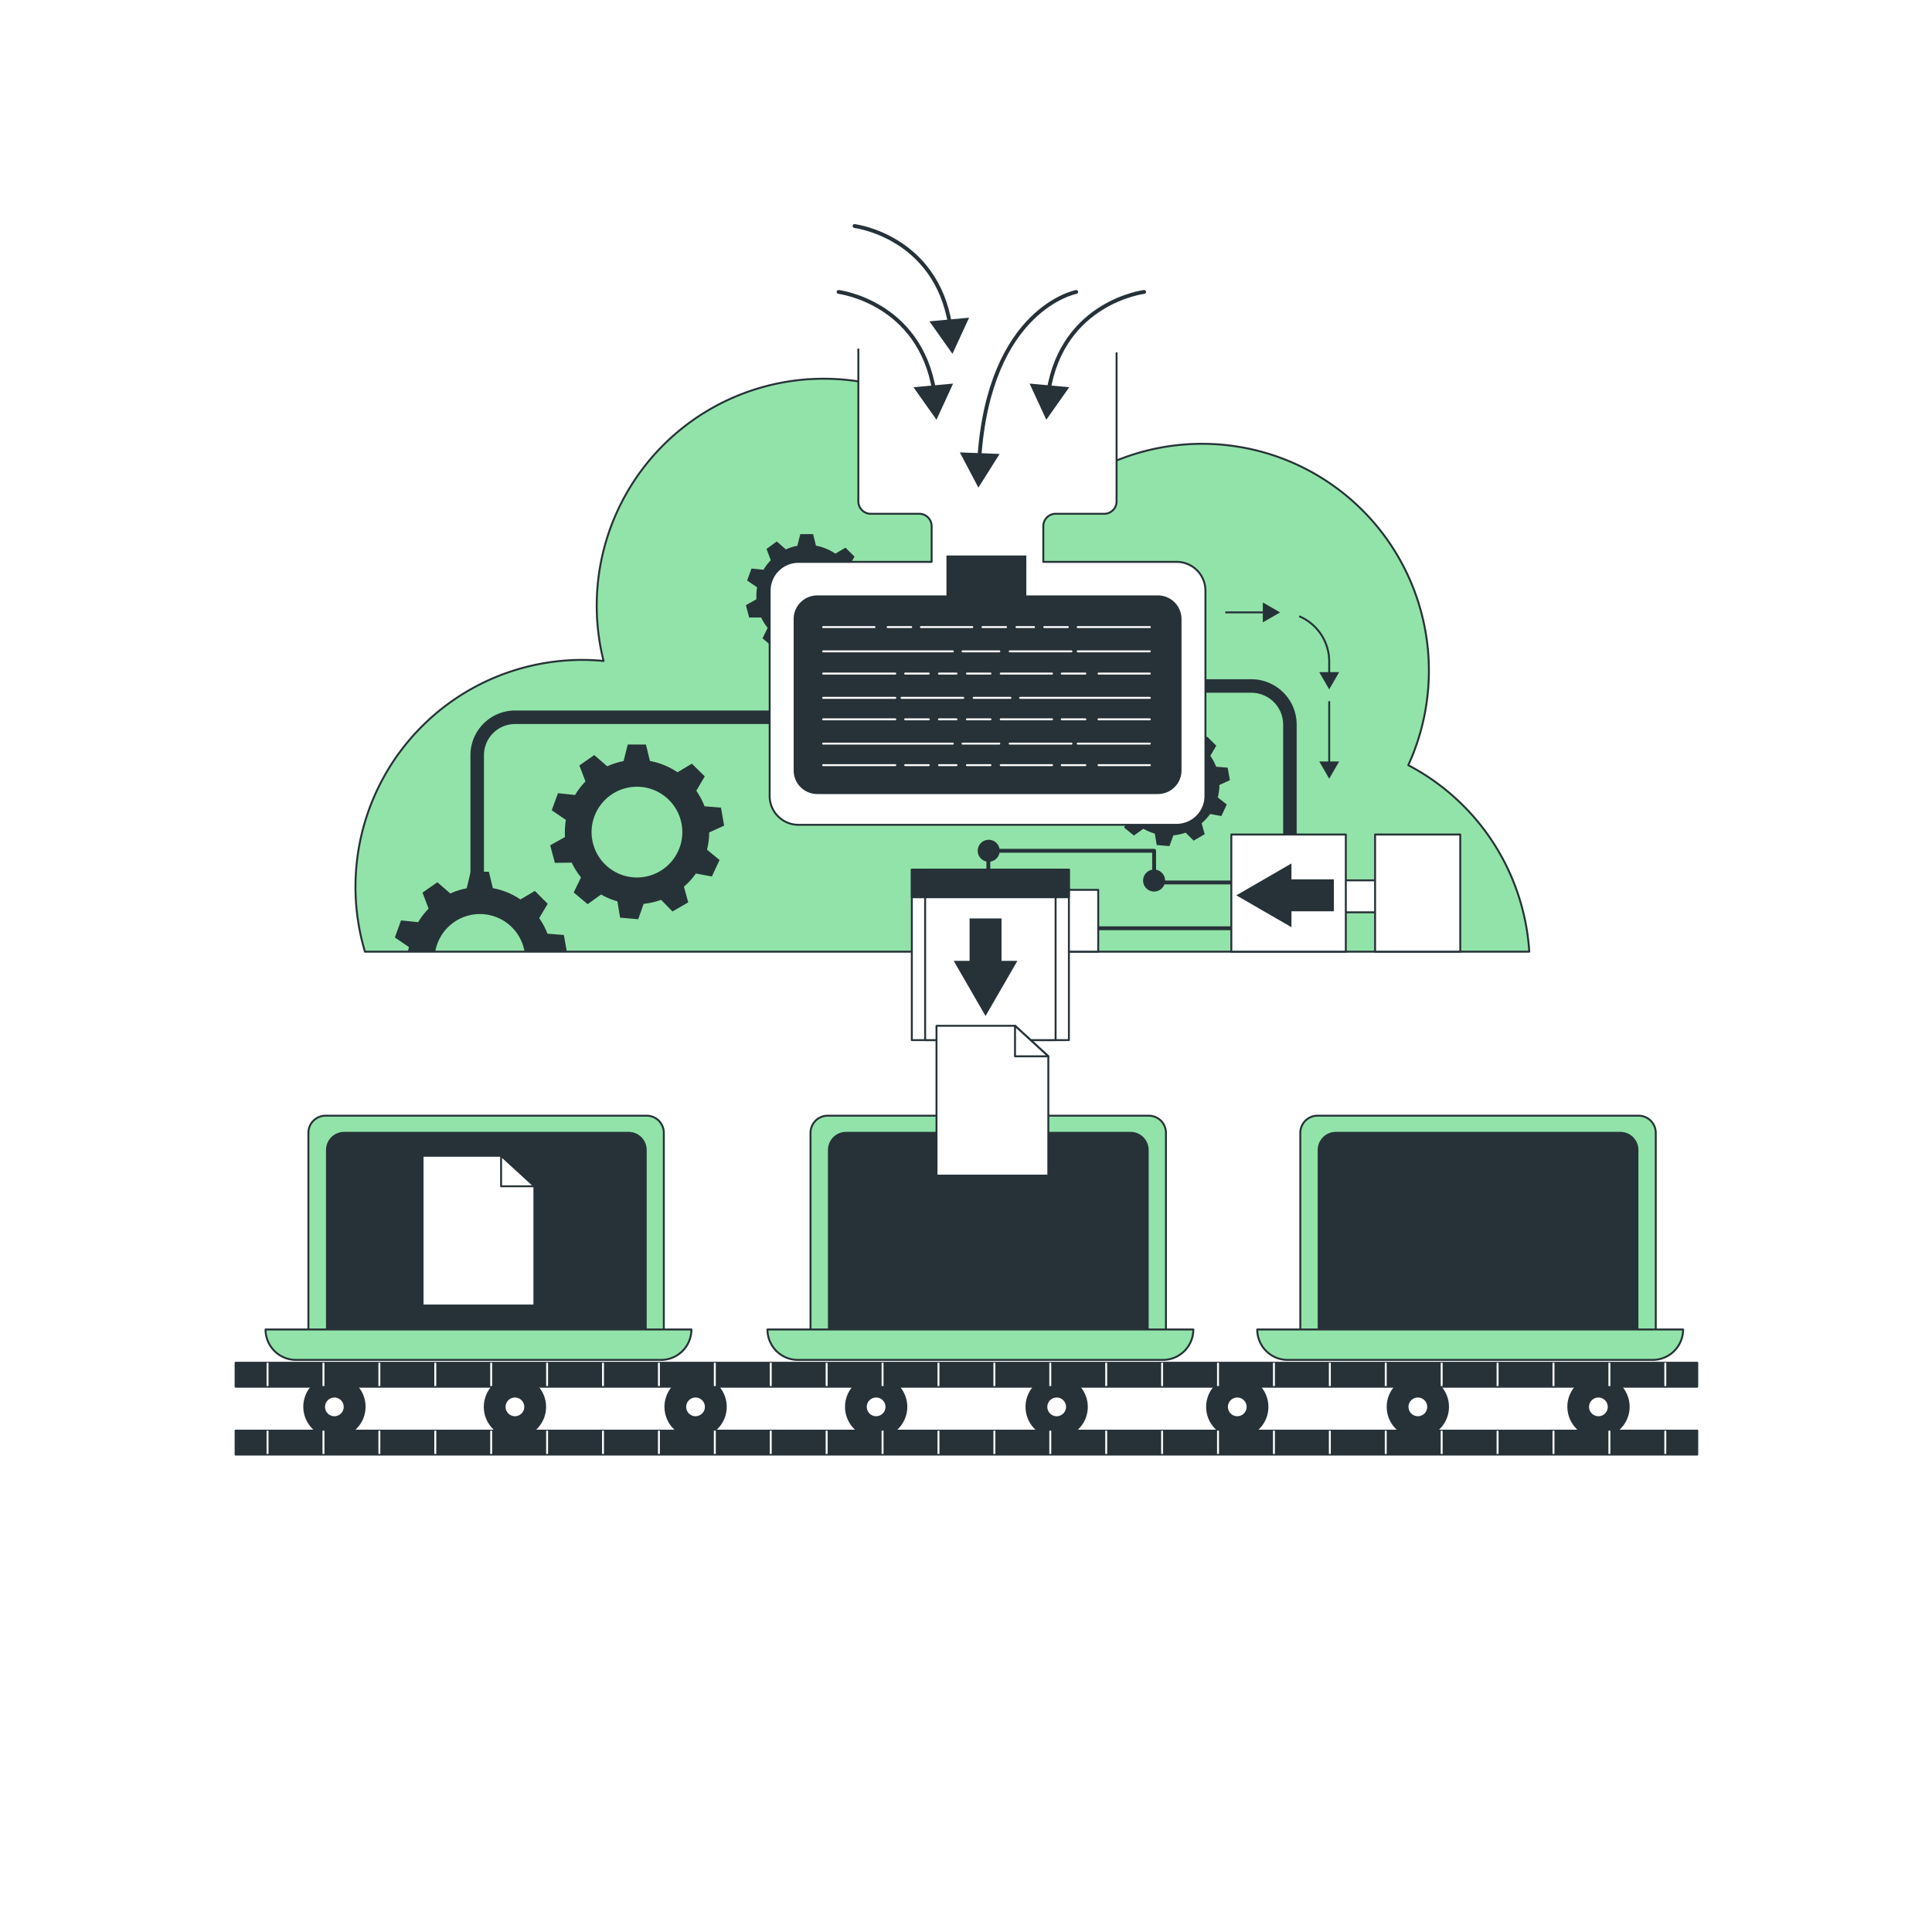 <svg width="1000" height="1000" fill="none" xmlns="http://www.w3.org/2000/svg"><path fill="#fff" d="M0 0h1000v1000H0z"/><path d="M681.997 577.483h166.152a8.87 8.87 0 0 1 8.868 8.868v108.067h-183.97V586.351a8.871 8.871 0 0 1 8.95-8.868Z" fill="#92E3A9" stroke="#263238" stroke-linecap="round" stroke-linejoin="round"/><path d="M691.422 586.351H838.68a8.869 8.869 0 0 1 8.868 8.868v100.77H682.533v-100.75a8.89 8.89 0 0 1 8.889-8.888Z" fill="#263238" stroke="#263238" stroke-linecap="round" stroke-linejoin="round"/><path d="M855.424 703.885H666.493a15.741 15.741 0 0 1-11.137-4.613 15.751 15.751 0 0 1-4.614-11.138h220.433a15.76 15.76 0 0 1-4.613 11.138 15.743 15.743 0 0 1-11.138 4.613ZM428.47 577.483h166.152a8.867 8.867 0 0 1 8.868 8.868v108.067H419.52V586.351a8.87 8.87 0 0 1 2.626-6.3 8.88 8.88 0 0 1 6.324-2.568Z" fill="#92E3A9" stroke="#263238" stroke-linecap="round" stroke-linejoin="round"/><path d="M437.917 586.351h147.258a8.869 8.869 0 0 1 8.868 8.868v100.77H429.049v-100.75a8.866 8.866 0 0 1 8.868-8.888Z" fill="#263238" stroke="#263238" stroke-linecap="round" stroke-linejoin="round"/><path d="M601.939 703.885H412.987a15.741 15.741 0 0 1-11.137-4.613 15.751 15.751 0 0 1-4.614-11.138H617.67a15.751 15.751 0 0 1-15.731 15.751ZM168.658 577.483h166.069a8.869 8.869 0 0 1 8.868 8.868v108.067h-183.97V586.351a8.883 8.883 0 0 1 2.655-6.33 8.878 8.878 0 0 1 6.378-2.538Z" fill="#92E3A9" stroke="#263238" stroke-linecap="round" stroke-linejoin="round"/><path d="M178.104 586.351h147.259a8.866 8.866 0 0 1 8.868 8.867v100.77H169.236V595.239a8.888 8.888 0 0 1 8.868-8.888Z" fill="#263238" stroke="#263238" stroke-linecap="round" stroke-linejoin="round"/><path d="M342.127 703.885H153.176a15.753 15.753 0 0 1-15.731-15.751h220.434a15.76 15.76 0 0 1-4.614 11.138 15.76 15.76 0 0 1-11.138 4.613Z" fill="#92E3A9" stroke="#263238" stroke-linecap="round" stroke-linejoin="round"/><path d="M276.601 675.731h-57.878v-77.515h40.638l17.24 15.792v61.723Z" fill="#fff" stroke="#263238" stroke-linecap="round" stroke-linejoin="round"/><path d="M259.361 598.216v15.792h17.24l-17.24-15.792Z" fill="#fff" stroke="#263238" stroke-linecap="round" stroke-linejoin="round"/><path d="M791.552 492.588a117.45 117.45 0 0 0-62.632-96.532 117.428 117.428 0 0 0-42.282-147.054 117.432 117.432 0 0 0-151.755 19.577 117.466 117.466 0 0 0-59.615-61.874 117.467 117.467 0 0 0-85.789-4.741 117.47 117.47 0 0 0-77.075 140.141c-3.618-.331-7.256-.538-10.956-.538a117.447 117.447 0 0 0-112.552 151.021h602.656Z" fill="#92E3A9" stroke="#263238" stroke-linecap="round" stroke-linejoin="round"/><path d="m443.911 308.453 5.416-2.481-1.158-6.511-5.974-.455a25.508 25.508 0 0 0-2.997-5.663l3.101-5.209-4.672-4.672-5.25 3.121a25.987 25.987 0 0 0-10.026-4.134l-1.509-5.994h-6.614l-1.509 6.035a26.278 26.278 0 0 0-5.953 1.882l-4.713-4.135-5.313 3.907 2.233 5.829a26.901 26.901 0 0 0-3.804 4.941l-6.201-.641-2.253 6.201 5.147 3.493a27.86 27.86 0 0 0-.372 4.383v1.86l-5.416 3.018 1.695 6.387h6.201a26.53 26.53 0 0 0 3.37 5.354l-2.667 5.416 5.065 4.258 4.899-3.514a25.716 25.716 0 0 0 5.911 2.48l.972 5.933 6.594.558 2.067-5.602a25.742 25.742 0 0 0 6.325-1.364l4.134 4.134 5.726-3.307-1.571-5.685a26.107 26.107 0 0 0 4.382-4.795l5.83 1.074 2.79-5.973-4.568-3.783c.485-2.08.715-4.211.682-6.346Zm-9.777-.124a16.534 16.534 0 0 1-19.763 16.219 16.535 16.535 0 0 1-12.052-22.547 16.536 16.536 0 0 1 31.815 6.452v-.124ZM631.168 406.308l5.415-2.48-1.137-6.491-5.973-.475a27.492 27.492 0 0 0-2.998-5.664l3.08-5.209-4.671-4.672-5.251 3.122a26.163 26.163 0 0 0-10.025-4.134l-1.509-5.995h-6.594l-1.53 6.036a25.782 25.782 0 0 0-5.932 1.881l-4.734-4.134-5.416 3.783 2.233 5.849a25.132 25.132 0 0 0-3.783 4.92l-6.201-.641-2.274 6.201 5.147 3.494a27.836 27.836 0 0 0-.351 4.382v1.86l-5.416 3.018 1.716 6.388h6.201a26.59 26.59 0 0 0 3.369 5.353l-2.687 5.643 5.064 4.135 4.899-3.514a26.775 26.775 0 0 0 5.912 2.501l.992 5.912 6.574.578 2.067-5.601a25.575 25.575 0 0 0 6.325-1.385l4.134 4.134 5.726-3.307-1.571-5.685a26.826 26.826 0 0 0 4.403-4.796l5.808 1.075 2.791-5.994-4.651-3.659c.555-2.098.84-4.258.848-6.429Zm-9.778-.124a16.54 16.54 0 0 1-10.208 15.278 16.536 16.536 0 1 1 10.208-15.278Z" fill="#263238"/><path d="M247.002 458.068v-67.18a19.638 19.638 0 0 1 19.637-19.638h140.562M616.658 355.065h31.006a19.983 19.983 0 0 1 14.134 5.855 19.978 19.978 0 0 1 5.855 14.134v70.963" stroke="#263238" stroke-width="7" stroke-linejoin="round"/><path d="M444.283 180.832v78.693a6.405 6.405 0 0 0 6.408 6.408h25.115a6.408 6.408 0 0 1 6.408 6.408v18.48h-68.937a14.905 14.905 0 0 0-14.904 14.924v106.248a14.897 14.897 0 0 0 4.358 10.552 14.896 14.896 0 0 0 10.546 4.372h195.752a14.905 14.905 0 0 0 14.904-14.924V305.745a14.916 14.916 0 0 0-4.358-10.552 14.912 14.912 0 0 0-10.546-4.372h-69.02v-18.48a6.408 6.408 0 0 1 6.408-6.408h25.136a6.393 6.393 0 0 0 4.524-1.878 6.396 6.396 0 0 0 1.863-4.53v-76.75" fill="#fff"/><path d="M444.283 180.832v78.693a6.405 6.405 0 0 0 6.408 6.408h25.115a6.408 6.408 0 0 1 6.408 6.408v18.48h-68.937a14.905 14.905 0 0 0-14.904 14.924v106.248a14.897 14.897 0 0 0 4.358 10.552 14.896 14.896 0 0 0 10.546 4.372h195.752a14.905 14.905 0 0 0 14.904-14.924V305.745a14.916 14.916 0 0 0-4.358-10.552 14.912 14.912 0 0 0-10.546-4.372h-69.02v-18.48a6.408 6.408 0 0 1 6.408-6.408h25.136a6.393 6.393 0 0 0 4.524-1.878 6.396 6.396 0 0 0 1.863-4.53v-76.75" stroke="#263238" stroke-linecap="round" stroke-linejoin="round"/><path d="M434.051 151.107s42.023 5.147 49.506 51.367" stroke="#263238" stroke-width="2" stroke-linecap="round" stroke-linejoin="round"/><path d="m472.809 200.427 11.906 16.826 8.62-18.707-20.526 1.881Z" fill="#263238"/><path d="M557.043 151.107s-45.062 8.454-50.168 86.466" stroke="#263238" stroke-width="2" stroke-linecap="round" stroke-linejoin="round"/><path d="m496.809 234.162 9.611 18.232 10.977-17.426-20.588-.806Z" fill="#263238"/><path d="M442.32 117s42.024 5.147 49.507 51.367" stroke="#263238" stroke-width="2" stroke-linecap="round" stroke-linejoin="round"/><path d="m481.078 166.32 11.906 16.827 8.62-18.708-20.526 1.881Z" fill="#263238"/><path d="M592.183 151.107s-42.003 5.147-49.486 51.367" stroke="#263238" stroke-width="2" stroke-linecap="round" stroke-linejoin="round"/><path d="m532.92 198.546 8.64 18.707 11.886-16.826-20.526-1.881ZM599.314 308.184h-68.089v-20.671h-41.342v20.671h-66.87a12.215 12.215 0 0 0-12.216 12.237v78.363A12.216 12.216 0 0 0 423.013 411h176.301a12.238 12.238 0 0 0 12.238-12.216v-78.363a12.239 12.239 0 0 0-12.238-12.237Z" fill="#263238"/><path d="M426.053 324.576h26.582M426.053 337.144h67.138M498.213 337.144h19.038M522.625 337.144h31.957M476.674 324.576h26.582M557.828 324.576h37.332M557.828 337.144h37.332M459.455 324.576h12.196M508.549 324.576h12.196M526.141 324.576h9.053M540.506 324.576h12.196M595.16 348.637h-26.562M595.16 361.205h-67.139M522.999 361.205h-19.038M498.586 361.205h-31.957M544.537 348.637h-26.562M463.405 348.637h-37.352M463.405 361.205h-37.352M561.777 348.637h-12.216M512.663 348.637h-12.196M495.071 348.637h-9.053M480.726 348.637H468.51M595.16 372.326h-26.562M426.053 384.894h67.138M498.213 384.894h19.038M522.625 384.894h31.957M544.537 372.326h-26.562M463.405 372.326h-37.352M557.828 384.894h37.332M561.777 372.326h-12.216M512.663 372.326h-12.196M495.071 372.326h-9.053M480.726 372.326H468.51M595.16 396.035h-26.562M544.537 396.035h-26.562M463.405 396.035h-37.352M561.777 396.035h-12.216M512.663 396.035h-12.196M495.071 396.035h-9.053M480.726 396.035H468.51" stroke="#fff" stroke-linecap="round" stroke-linejoin="round"/><path d="m367.079 430.866 7.731-3.514-1.633-9.344-8.517-.661a37.056 37.056 0 0 0-4.258-8.062l4.382-7.421-6.656-6.594-7.462 4.445a37.456 37.456 0 0 0-14.263-5.83l-2.067-8.516h-9.405l-2.171 8.579a36.639 36.639 0 0 0-8.454 2.687l-6.718-5.809-7.71 5.375 3.163 8.268a38.817 38.817 0 0 0-5.396 7.007l-8.847-.909-3.224 8.826 7.338 4.982a36.621 36.621 0 0 0-.538 6.201c0 .889 0 1.778.104 2.646l-7.71 4.3 2.439 9.095 8.723-.124a37.625 37.625 0 0 0 4.795 7.627l-3.762 7.834 7.194 6.036 6.986-5.002a36.48 36.48 0 0 0 8.414 3.555l1.405 8.434 9.364.806 2.832-7.958a37.471 37.471 0 0 0 9.012-2.067l5.912 6.015 8.144-4.713-2.232-8.103a36.922 36.922 0 0 0 6.201-6.821l8.269 1.529 3.968-8.516-6.49-5.354a37.242 37.242 0 0 0 1.137-8.929Zm-13.912-.166a23.485 23.485 0 0 1-14.496 21.695 23.483 23.483 0 0 1-30.68-30.681 23.48 23.48 0 0 1 21.694-14.496 23.479 23.479 0 0 1 23.482 23.482ZM211.221 492.588h14.056a23.466 23.466 0 0 1 8.005-13.958 23.465 23.465 0 0 1 30.23 0 23.462 23.462 0 0 1 8.006 13.958h21.869l-1.529-8.64-8.496-.662a37.193 37.193 0 0 0-4.279-8.061l4.403-7.421-6.635-6.656-7.483 4.403a37.218 37.218 0 0 0-14.263-5.83l-2.067-8.516h-9.405l-2.067 8.578a37.164 37.164 0 0 0-8.475 2.688l-6.718-5.829-7.69 5.395 3.163 8.268a36.98 36.98 0 0 0-5.395 7.007l-8.868-.909-3.204 8.826 7.317 4.982c-.31.847-.392 1.612-.475 2.377Z" fill="#263238"/><path d="M722.76 455.67h-41.342v16.537h41.342V455.67Z" fill="#fff" stroke="#263238" stroke-linecap="round" stroke-linejoin="round"/><path d="M755.833 431.94h-44.091v60.627h44.091V431.94Z" fill="#fff" stroke="#263238" stroke-linecap="round" stroke-linejoin="round"/><path d="M642.847 456.766h-45.476v-16.413h-85.805v15.317M644.212 480.475h-99.22" stroke="#263238" stroke-width="2" stroke-linecap="round" stroke-linejoin="round"/><path d="M568.431 460.59h-30.324v31.978h30.324V460.59Z" fill="#fff" stroke="#263238" stroke-linecap="round" stroke-linejoin="round"/><path d="M553.259 450.151h-81.298v88.203h81.298v-88.203Z" fill="#fff" stroke="#263238" stroke-linecap="round" stroke-linejoin="round"/><path d="M546.377 450.151h-67.531v88.203h67.531v-88.203Z" fill="#fff" stroke="#263238" stroke-linecap="round" stroke-linejoin="round"/><path d="M597.35 461.458a5.685 5.685 0 1 0 0-11.37 5.685 5.685 0 0 0 0 11.37ZM511.753 446.037a5.684 5.684 0 1 0 0-11.368 5.684 5.684 0 0 0 0 11.368Z" fill="#263238"/><path d="M696.591 431.94h-59.263v60.627h59.263V431.94Z" fill="#fff" stroke="#263238" stroke-linecap="round" stroke-linejoin="round"/><path d="M553.259 450.151h-81.298v14.243h81.298v-14.243Z" fill="#263238" stroke="#263238" stroke-linecap="round" stroke-linejoin="round"/><path d="M690.411 455.153h-21.953v-8.227l-28.546 16.496 28.546 16.495v-8.227h21.953v-16.537ZM501.852 475.39v21.932h-8.227l16.495 28.567 16.496-28.567h-8.227V475.39h-16.537Z" fill="#263238"/><path d="M687.992 362.962v32.68" stroke="#263238" stroke-miterlimit="10"/><path d="m682.846 394.133 5.147 8.93 5.167-8.93h-10.314Z" fill="#263238"/><path d="M672.469 318.974a25.423 25.423 0 0 1 15.523 23.441v6.987" stroke="#263238" stroke-miterlimit="10"/><path d="m682.846 347.893 5.147 8.929 5.167-8.929h-10.314Z" fill="#263238"/><path d="M634.207 316.969h20.94" stroke="#263238" stroke-miterlimit="10"/><path d="m653.637 322.137 8.93-5.147-8.93-5.168v10.315ZM184.652 739.372c6.214-6.378 6.082-16.585-.295-22.8s-16.585-6.083-22.8.294c-6.214 6.378-6.083 16.586.295 22.8 6.377 6.215 16.585 6.083 22.8-.294Z" fill="#263238"/><path d="M177.899 728.194a4.842 4.842 0 0 0-2.991-4.471 4.84 4.84 0 0 0-4.519 8.503 4.841 4.841 0 0 0 2.693.805 4.807 4.807 0 0 0 3.413-1.418 4.817 4.817 0 0 0 1.404-3.419Z" fill="#fff"/><path d="M277.929 739.608c6.297-6.296 6.297-16.505 0-22.801-6.296-6.297-16.505-6.297-22.802 0-6.296 6.296-6.296 16.505 0 22.801 6.297 6.297 16.506 6.297 22.802 0Z" fill="#263238"/><path d="M271.373 728.194a4.833 4.833 0 0 0-2.981-4.467 4.835 4.835 0 0 0-6.33 6.304 4.83 4.83 0 0 0 4.454 3 4.83 4.83 0 0 0 4.487-2.981c.244-.589.37-1.219.37-1.856Z" fill="#fff"/><path d="M363.758 743.856c8.665-2.053 14.025-10.742 11.972-19.407-2.053-8.664-10.742-14.024-19.406-11.971-8.665 2.053-14.025 10.741-11.972 19.406 2.053 8.665 10.742 14.025 19.406 11.972Z" fill="#263238"/><path d="M364.846 728.194a4.838 4.838 0 1 0-9.676 0 4.838 4.838 0 0 0 9.676 0Z" fill="#fff"/><path d="M457.213 743.864c8.665-2.053 14.025-10.742 11.972-19.406-2.053-8.665-10.742-14.025-19.406-11.972-8.665 2.053-14.025 10.742-11.972 19.406 2.053 8.665 10.742 14.025 19.406 11.972Z" fill="#263238"/><path d="M458.318 728.194a4.834 4.834 0 0 0-8.257-3.42 4.84 4.84 0 0 0-1.048 5.271 4.84 4.84 0 0 0 4.468 2.986 4.839 4.839 0 0 0 4.837-4.837Z" fill="#fff"/><path d="M549.514 744.117c8.789-1.43 14.755-9.714 13.325-18.503-1.43-8.789-9.714-14.755-18.503-13.325-8.789 1.43-14.755 9.714-13.325 18.503 1.43 8.789 9.714 14.755 18.503 13.325Z" fill="#263238"/><path d="M551.772 728.194c0-.957-.284-1.892-.816-2.687a4.828 4.828 0 0 0-4.965-2.057 4.84 4.84 0 0 0-3.8 3.8 4.835 4.835 0 0 0 8.164 4.364 4.837 4.837 0 0 0 1.417-3.42Z" fill="#fff"/><path d="M651.81 739.599c6.296-6.296 6.296-16.505 0-22.802-6.297-6.296-16.505-6.296-22.802 0-6.296 6.297-6.296 16.506 0 22.802 6.297 6.297 16.505 6.297 22.802 0Z" fill="#263238"/><path d="M645.244 728.194a4.83 4.83 0 0 0-5.78-4.744 4.837 4.837 0 1 0 5.78 4.744Z" fill="#fff"/><path d="M745.275 739.588c6.296-6.297 6.296-16.505 0-22.802-6.297-6.296-16.505-6.296-22.802 0-6.296 6.297-6.296 16.505 0 22.802 6.297 6.296 16.505 6.296 22.802 0Z" fill="#263238"/><path d="M738.719 728.194a4.838 4.838 0 1 0-9.676 0 4.838 4.838 0 0 0 9.676 0Z" fill="#fff"/><path d="M830.655 743.925c8.718-1.81 14.319-10.345 12.508-19.064-1.81-8.718-10.345-14.319-19.064-12.508-8.719 1.81-14.319 10.345-12.509 19.064 1.811 8.718 10.346 14.319 19.065 12.508Z" fill="#263238"/><path d="M832.17 728.194a4.834 4.834 0 0 0-2.991-4.471 4.842 4.842 0 0 0-5.274 1.058 4.838 4.838 0 0 0 3.449 8.25 4.807 4.807 0 0 0 3.413-1.418 4.815 4.815 0 0 0 1.403-3.419Z" fill="#fff"/><path d="M878.494 705.353H121.943v12.402h756.551v-12.402Z" fill="#263238" stroke="#263238" stroke-linecap="round" stroke-linejoin="round"/><path d="M138.48 717.424v-12.051M167.42 717.424v-12.051M196.357 717.424v-12.051M225.297 717.424v-12.051M254.236 717.424v-12.051M283.176 717.424v-12.051M312.115 717.424v-12.051M341.055 717.424v-12.051M369.992 717.424v-12.051M398.932 717.424v-12.051M427.871 705.373v12.051M456.811 717.424v-12.051M485.75 717.424v-12.051M514.688 717.424v-12.051M543.627 717.424v-12.051M572.566 717.424v-12.051M601.506 717.424v-12.051M630.445 717.424v-12.051M659.385 717.424v-12.051M688.322 717.424v-12.051M717.262 717.424v-12.051M746.201 717.424v-12.051M775.141 717.424v-12.051M804.08 717.424v-12.051M833.018 717.424v-12.051M861.957 717.424v-12.051" stroke="#fff" stroke-linejoin="round"/><path d="M878.494 740.493H121.943v12.403h756.551v-12.403Z" fill="#263238" stroke="#263238" stroke-linecap="round" stroke-linejoin="round"/><path d="M138.48 752.565v-12.051M167.42 752.565v-12.051M196.357 752.565v-12.051M225.297 752.565v-12.051M254.236 752.565v-12.051M283.176 752.565v-12.051M312.115 752.565v-12.051M341.055 752.565v-12.051M369.992 752.565v-12.051M398.932 752.565v-12.051M427.871 752.565v-12.051M456.811 752.565v-12.051M485.75 752.565v-12.051M514.688 752.565v-12.051M543.627 752.565v-12.051M572.566 752.565v-12.051M601.506 752.565v-12.051M630.445 752.565v-12.051M659.385 752.565v-12.051M688.322 752.565v-12.051M717.262 752.565v-12.051M746.201 752.565v-12.051M775.141 752.565v-12.051M804.08 752.565v-12.051M833.018 752.565v-12.051M861.957 752.565v-12.051" stroke="#fff" stroke-linejoin="round"/><path d="M542.615 608.489h-57.879v-77.536h40.639l17.24 15.793v61.743Z" fill="#fff" stroke="#263238" stroke-linecap="round" stroke-linejoin="round"/><path d="M525.375 530.953v15.793h17.239l-17.239-15.793Z" fill="#fff" stroke="#263238" stroke-linecap="round" stroke-linejoin="round"/></svg>